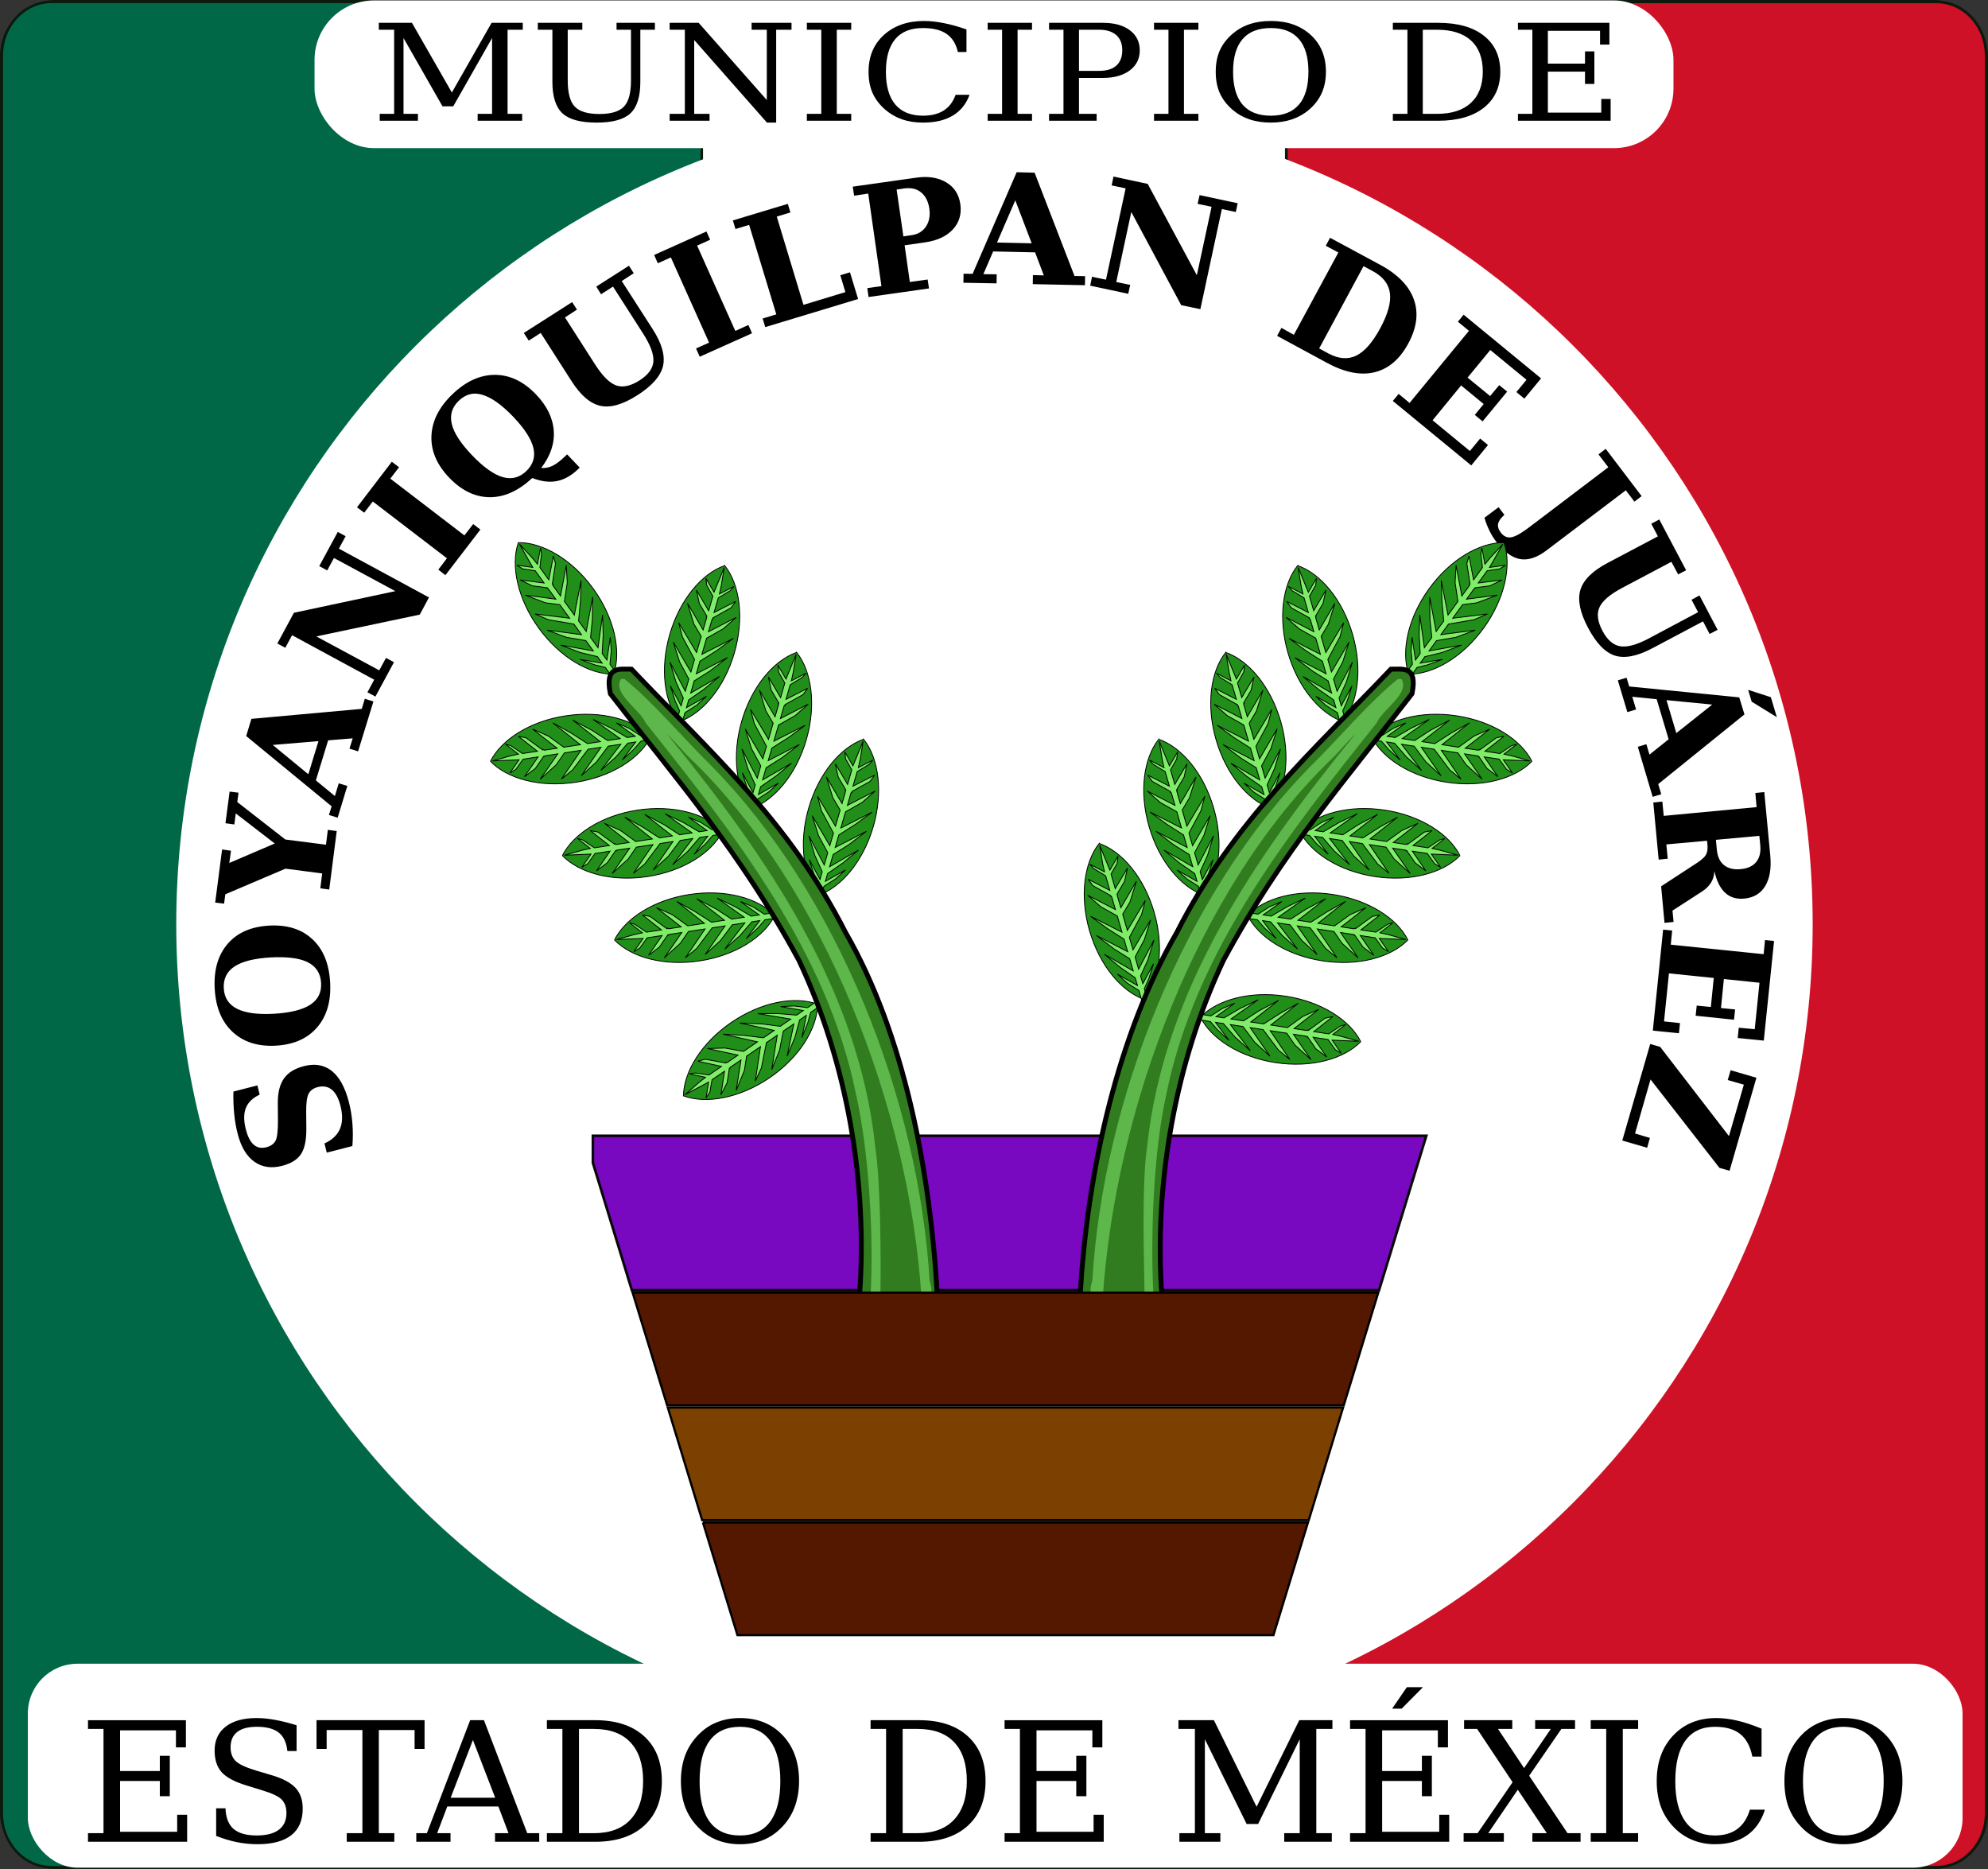 <?xml version="1.0" encoding="UTF-8" standalone="no"?>
<!-- Created with Inkscape (http://www.inkscape.org/) -->

<svg
   xmlns:dc="http://purl.org/dc/elements/1.1/"
   xmlns:cc="http://creativecommons.org/ns#"
   xmlns:rdf="http://www.w3.org/1999/02/22-rdf-syntax-ns#"
   xmlns:svg="http://www.w3.org/2000/svg"
   xmlns="http://www.w3.org/2000/svg"
   xmlns:sodipodi="http://sodipodi.sourceforge.net/DTD/sodipodi-0.dtd"
   xmlns:inkscape="http://www.inkscape.org/namespaces/inkscape"
   width="404.775"
   height="380.521"
   id="svg2"
   version="1.1"
   inkscape:version="0.47 r22583"
   sodipodi:docname="SOYANIQUILPAN DE JUAREZ.svg">
  <rect width="100%" height="100%" fill="#333333" stroke="none"/>
  <defs
     id="defs4">
    <inkscape:perspective
       sodipodi:type="inkscape:persp3d"
       inkscape:vp_x="0 : 526.18109 : 1"
       inkscape:vp_y="0 : 1000 : 0"
       inkscape:vp_z="744.09448 : 526.18109 : 1"
       inkscape:persp3d-origin="372.04724 : 350.78739 : 1"
       id="perspective10" />
    <inkscape:perspective
       id="perspective2905"
       inkscape:persp3d-origin="0.5 : 0.33333333 : 1"
       inkscape:vp_z="1 : 0.5 : 1"
       inkscape:vp_y="0 : 1000 : 0"
       inkscape:vp_x="0 : 0.5 : 1"
       sodipodi:type="inkscape:persp3d" />
    <inkscape:perspective
       id="perspective2978"
       inkscape:persp3d-origin="0.5 : 0.33333333 : 1"
       inkscape:vp_z="1 : 0.5 : 1"
       inkscape:vp_y="0 : 1000 : 0"
       inkscape:vp_x="0 : 0.5 : 1"
       sodipodi:type="inkscape:persp3d" />
    <inkscape:perspective
       id="perspective3949"
       inkscape:persp3d-origin="0.5 : 0.33333333 : 1"
       inkscape:vp_z="1 : 0.5 : 1"
       inkscape:vp_y="0 : 1000 : 0"
       inkscape:vp_x="0 : 0.5 : 1"
       sodipodi:type="inkscape:persp3d" />
    <inkscape:perspective
       id="perspective2913"
       inkscape:persp3d-origin="0.5 : 0.33333333 : 1"
       inkscape:vp_z="1 : 0.5 : 1"
       inkscape:vp_y="0 : 1000 : 0"
       inkscape:vp_x="0 : 0.5 : 1"
       sodipodi:type="inkscape:persp3d" />
    <inkscape:perspective
       id="perspective2898"
       inkscape:persp3d-origin="0.5 : 0.33333333 : 1"
       inkscape:vp_z="1 : 0.5 : 1"
       inkscape:vp_y="0 : 1000 : 0"
       inkscape:vp_x="0 : 0.5 : 1"
       sodipodi:type="inkscape:persp3d" />
  </defs>
  <sodipodi:namedview
     id="base"
     pagecolor="#ffffff"
     bordercolor="#666666"
     borderopacity="1.0"
     inkscape:pageopacity="0.0"
     inkscape:pageshadow="2"
     inkscape:zoom="0.7"
     inkscape:cx="-54.344599"
     inkscape:cy="249.81602"
     inkscape:document-units="mm"
     inkscape:current-layer="layer3"
     showgrid="false"
     inkscape:window-width="1440"
     inkscape:window-height="848"
     inkscape:window-x="0"
     inkscape:window-y="1"
     inkscape:window-maximized="1"
     showguides="true"
     inkscape:guide-bbox="true" />
  <g
     inkscape:groupmode="layer"
     id="layer2"
     inkscape:label="base gral"
     style="display:inline"
     transform="translate(0.003,27.271)"
     sodipodi:insensitive="true">
    <rect
       style="fill:#ffffff;fill-opacity:1;stroke:#0d190c;stroke-width:0.746;stroke-miterlimit:4;stroke-opacity:1;stroke-dasharray:none"
       id="rect4108"
       width="404.029"
       height="379.775"
       x="0.371"
       y="-26.898"
       ry="10.983" />
    <path
       style="fill:#ce1126;fill-opacity:1;stroke:#0d190c;stroke-width:0.562;stroke-miterlimit:4;stroke-opacity:1;stroke-dasharray:none"
       d="m 261.91,-26.903 0,379.773 132.305,0 c 5.648,0 10.187,-4.89 10.187,-10.975 l 0,-357.823 c 0,-6.085 -4.539,-10.975 -10.187,-10.975 l -132.305,0 z"
       id="rect4112" />
    <path
       style="fill:#006847;fill-opacity:1;stroke:#0d190c;stroke-width:0.511;stroke-miterlimit:4;stroke-opacity:1;stroke-dasharray:none"
       d="m 10.58,-26.903 c -5.648,0 -10.218,4.89 -10.218,10.975 l 0,357.823 c 0,6.085 4.57,10.975 10.218,10.975 l 132.305,0 0,-379.773 -132.305,0 z"
       id="rect4110" />
    <path
       transform="matrix(1.24,0,0,1.24,-223.4,-510.248)"
       d="m 477.802,541.225 c 0,74.2 -60.151,134.35 -134.35,134.35 -74.2,0 -134.35,-60.151 -134.35,-134.35 0,-74.2 60.151,-134.35 134.35,-134.35 74.2,0 134.35,60.151 134.35,134.35 z"
       sodipodi:ry="134.3503"
       sodipodi:rx="134.3503"
       sodipodi:cy="541.22498"
       sodipodi:cx="343.45187"
       id="path2830"
       style="fill:#ffffff;fill-opacity:1;stroke:none;display:inline"
       sodipodi:type="arc" />
    <rect
       style="fill:#ffffff;fill-opacity:1;stroke:none"
       id="rect4106"
       width="393.921"
       height="41.521"
       x="151.789"
       y="680.573"
       ry="10.108"
       transform="translate(-146.118,-369.145)" />
    <path
       transform="translate(-146.118,-369.145)"
       style="font-size:33.952px;font-style:normal;font-variant:normal;font-weight:normal;font-stretch:normal;text-align:start;line-height:125%;writing-mode:lr-tb;text-anchor:start;fill:#000000;fill-opacity:1;stroke:none;display:inline;font-family:DejaVu Serif;-inkscape-font-specification:DejaVu Serif"
       d="m 432.562,685.35 -3,4.375 1.938,0 4.344,-4.375 -3.281,0 z m -234.219,6.281 c -2.697,3e-5 -4.789,0.59 -6.281,1.75 -1.492,1.16 -2.25,2.775 -2.25,4.875 0,1.868 0.476,3.334 1.438,4.406 0.973,1.072 2.666,1.969 5.031,2.688 l 3.25,1 c 2.011,0.608 3.319,1.234 3.938,1.875 0.63,0.641 0.969,1.556 0.969,2.75 -2e-5,1.492 -0.524,2.622 -1.562,3.406 -1.028,0.774 -2.533,1.156 -4.5,1.156 -2.111,0 -3.68,-0.449 -4.719,-1.344 -1.028,-0.906 -1.57,-2.309 -1.625,-4.188 l -1.906,0 0,5.625 c 1.459,0.564 2.878,1.005 4.281,1.281 1.415,0.276 2.797,0.406 4.156,0.406 3.039,0 5.339,-0.628 6.875,-1.844 1.536,-1.216 2.312,-3.008 2.312,-5.406 -2e-5,-1.757 -0.476,-3.149 -1.438,-4.188 -0.951,-1.05 -2.569,-1.92 -4.812,-2.594 l -3.062,-0.906 c -2.221,-0.663 -3.659,-1.326 -4.344,-2 -0.685,-0.674 -1.031,-1.599 -1.031,-2.781 -1e-5,-1.359 0.437,-2.418 1.344,-3.125 0.917,-0.718 2.254,-1.062 4,-1.062 2,2e-5 3.496,0.403 4.469,1.188 0.984,0.774 1.562,2.004 1.75,3.75 l 1.875,0 0,-5.25 c -1.547,-0.475 -3.005,-0.851 -4.375,-1.094 -1.37,-0.254 -2.632,-0.375 -3.781,-0.375 z m 98.438,0 c -1.702,3e-5 -3.264,0.291 -4.656,0.844 -1.393,0.542 -2.604,1.354 -3.688,2.438 -1.238,1.238 -2.173,2.638 -2.781,4.219 -0.597,1.569 -0.906,3.343 -0.906,5.344 0,2 0.309,3.806 0.906,5.375 0.608,1.569 1.543,2.95 2.781,4.188 1.072,1.072 2.284,1.885 3.688,2.438 1.415,0.553 2.976,0.844 4.656,0.844 1.691,0 3.232,-0.271 4.625,-0.812 1.393,-0.553 2.636,-1.386 3.719,-2.469 1.238,-1.227 2.142,-2.607 2.75,-4.188 0.608,-1.591 0.937,-3.397 0.938,-5.375 -3e-5,-3.857 -1.102,-6.958 -3.312,-9.312 -2.21,-2.354 -5.127,-3.531 -8.719,-3.531 z m 198.781,0 c -3.636,3e-5 -6.56,1.197 -8.781,3.562 -2.221,2.354 -3.344,5.435 -3.344,9.281 0,1.989 0.309,3.795 0.906,5.375 0.608,1.569 1.512,2.95 2.75,4.188 1.072,1.072 2.306,1.885 3.688,2.438 1.381,0.553 2.886,0.844 4.5,0.844 2.63,0 4.787,-0.599 6.5,-1.781 1.724,-1.194 2.958,-2.94 3.688,-5.25 l -3.062,0 c -0.531,1.746 -1.369,3.053 -2.562,3.938 -1.194,0.873 -2.717,1.312 -4.562,1.312 -2.641,0 -4.641,-0.945 -6,-2.812 -1.359,-1.879 -2.063,-4.625 -2.062,-8.25 -10e-6,-3.636 0.703,-6.382 2.062,-8.25 1.359,-1.879 3.359,-2.812 6,-2.812 2.221,2e-5 3.929,0.485 5.156,1.469 1.238,0.984 2.06,2.516 2.469,4.594 l 1.875,0 0,-5.688 c -1.757,-0.718 -3.381,-1.271 -4.906,-1.625 -1.525,-0.354 -2.964,-0.531 -4.312,-0.531 z m 25.875,0 c -1.702,3e-5 -3.232,0.291 -4.625,0.844 -1.393,0.542 -2.636,1.354 -3.719,2.438 -1.238,1.238 -2.173,2.638 -2.781,4.219 -0.597,1.569 -0.875,3.343 -0.875,5.344 0,2 0.278,3.806 0.875,5.375 0.608,1.569 1.543,2.95 2.781,4.188 1.072,1.072 2.315,1.885 3.719,2.438 1.415,0.553 2.945,0.844 4.625,0.844 1.691,0 3.232,-0.271 4.625,-0.812 1.393,-0.553 2.636,-1.386 3.719,-2.469 1.238,-1.227 2.173,-2.607 2.781,-4.188 0.608,-1.591 0.906,-3.397 0.906,-5.375 -3e-5,-3.857 -1.102,-6.958 -3.312,-9.312 -2.21,-2.354 -5.127,-3.531 -8.719,-3.531 z m -357.406,0.438 0,1.781 3.156,0 0,21.219 -3.156,0 0,1.75 20.188,0 0,-5.5 -2.031,0 0,3.469 -11.625,0 0,-10.344 8.094,0 0,3.094 2.031,0 0,-8.219 -2.031,0 0,3.094 -8.094,0 0,-8.281 11.375,0 0,3.469 2.031,0 0,-5.531 -19.938,0 z m 46.531,0 0,5.844 2.062,0 0,-3.844 7.281,0 0,21 -3.188,0 0,1.75 9.688,0 0,-1.75 -3.156,0 0,-21 7.281,0 0,3.844 2.031,0 0,-5.844 -22,0 z m 31.281,0 -8.812,23 -2.156,0 0,1.75 6.969,0 0,-1.75 -2.719,0 2.062,-5.438 10.406,0 2.062,5.438 -2.75,0 0,1.75 9,0 0,-1.75 -2.438,0 -8.812,-23 -2.812,0 z m 15.625,0 0,1.781 3.156,0 0,21.219 -3.156,0 0,1.75 9.844,0 c 4.255,0 7.581,-1.093 9.969,-3.281 2.387,-2.188 3.594,-5.203 3.594,-9.094 -3e-5,-3.879 -1.207,-6.916 -3.594,-9.094 -2.376,-2.177 -5.703,-3.281 -9.969,-3.281 l -9.844,0 z m 65.906,0 0,1.781 3.156,0 0,21.219 -3.156,0 0,1.75 9.875,0 c 4.255,0 7.55,-1.093 9.938,-3.281 2.387,-2.188 3.594,-5.203 3.594,-9.094 -3e-5,-3.879 -1.207,-6.916 -3.594,-9.094 -2.376,-2.177 -5.671,-3.281 -9.938,-3.281 l -9.875,0 z m 27.281,0 0,1.781 3.125,0 0,21.219 -3.125,0 0,1.75 20.188,0 0,-5.5 -2.062,0 0,3.469 -11.625,0 0,-10.344 8.094,0 0,3.094 2.062,0 0,-8.219 -2.062,0 0,3.094 -8.094,0 0,-8.281 11.375,0 0,3.469 2.031,0 0,-5.531 -19.906,0 z m 35.406,0 0,1.781 3.344,0 0,21.219 -3.156,0 0,1.75 8.344,0 0,-1.75 -3.156,0 0,-19.125 8.5,17.25 2.344,0 8.469,-17.25 0,19.125 -3.156,0 0,1.75 9.688,0 0,-1.75 -3.156,0 0,-21.219 3.281,0 0,-1.781 -6.75,0 -8.688,17.625 -8.688,-17.625 -7.219,0 z m 34.938,0 0,1.781 3.156,0 0,21.219 -3.156,0 0,1.75 20.188,0 0,-5.5 -2.031,0 0,3.469 -11.625,0 0,-10.344 8.094,0 0,3.094 2.031,0 0,-8.219 -2.031,0 0,3.094 -8.094,0 0,-8.281 11.344,0 0,3.469 2.062,0 0,-5.531 -19.938,0 z m 23.219,0 0,1.781 2.656,0 7.219,10.844 -7.125,10.375 -2.844,0 0,1.75 8.188,0 0,-1.75 -3.188,0 6.031,-8.844 5.906,8.844 -2.938,0 0,1.75 9.812,0 0,-1.75 -2.656,0 -7.812,-11.688 6.562,-9.531 2.781,0 0,-1.781 -8.125,0 0,1.781 3.188,0 -5.438,7.969 -5.312,-7.969 2.906,0 0,-1.781 -9.812,0 z m 25.781,0 0,1.781 3.156,0 0,21.219 -3.156,0 0,1.75 9.656,0 0,-1.75 -3.125,0 0,-21.219 3.125,0 0,-1.781 -9.656,0 z m -173.219,1.344 c 2.708,2e-5 4.743,0.945 6.125,2.812 1.381,1.857 2.094,4.592 2.094,8.25 -2e-5,3.647 -0.712,6.413 -2.094,8.281 -1.382,1.857 -3.417,2.781 -6.125,2.781 -2.719,0 -4.775,-0.924 -6.156,-2.781 -1.382,-1.868 -2.063,-4.634 -2.062,-8.281 -10e-6,-3.658 0.681,-6.393 2.062,-8.25 1.382,-1.868 3.437,-2.812 6.156,-2.812 z m 224.656,0 c 2.708,2e-5 4.775,0.945 6.156,2.812 1.381,1.857 2.062,4.592 2.062,8.25 -2e-5,3.647 -0.681,6.413 -2.062,8.281 -1.382,1.857 -3.449,2.781 -6.156,2.781 -2.719,0 -4.743,-0.924 -6.125,-2.781 -1.382,-1.868 -2.094,-4.634 -2.094,-8.281 -10e-6,-3.658 0.712,-6.393 2.094,-8.25 1.382,-1.868 3.406,-2.812 6.125,-2.812 z M 264,693.85 l 3.062,0 c 3.227,2e-5 5.693,0.906 7.406,2.719 1.713,1.813 2.594,4.449 2.594,7.875 -2e-5,3.426 -0.87,6.04 -2.594,7.875 -1.713,1.835 -4.19,2.75 -7.406,2.75 l -3.062,0 0,-21.219 z m 65.906,0 3.094,0 c 3.227,2e-5 5.693,0.906 7.406,2.719 1.713,1.813 2.562,4.449 2.562,7.875 -2e-5,3.426 -0.87,6.04 -2.594,7.875 -1.713,1.835 -4.159,2.75 -7.375,2.75 l -3.094,0 0,-21.219 z m -87.5,2.25 4.531,11.75 -9.062,0 4.531,-11.75 z"
       id="text4089" />
    <rect
       style="fill:#ffffff;fill-opacity:1;stroke:none"
       id="rect3833"
       width="276.692"
       height="30.072"
       x="64.039"
       y="-27.184"
       ry="12.11" />
    <path
       style="font-size:29.46px;font-style:normal;font-variant:normal;font-weight:normal;font-stretch:normal;text-align:start;line-height:125%;writing-mode:lr-tb;text-anchor:start;fill:#000000;fill-opacity:1;stroke:none;display:inline;font-family:DejaVu Serif;-inkscape-font-specification:DejaVu Serif"
       d="m 188.156,-23 c -3.397,2e-5 -6.143,0.969 -8.219,2.875 -2.075,1.897 -3.094,4.369 -3.094,7.469 0,1.603 0.255,3.039 0.812,4.312 0.568,1.265 1.437,2.409 2.594,3.406 1.002,0.864 2.147,1.523 3.438,1.969 1.291,0.445 2.711,0.656 4.219,0.656 2.457,-4e-7 4.462,-0.453 6.062,-1.406 1.611,-0.962 2.756,-2.388 3.438,-4.25 l -2.844,0 c -0.496,1.407 -1.291,2.475 -2.406,3.188 -1.115,0.704 -2.526,1.063 -4.25,1.062 -2.468,1e-6 -4.355,-0.776 -5.625,-2.281 -1.27,-1.514 -1.906,-3.735 -1.906,-6.656 -1e-5,-2.93 0.636,-5.151 1.906,-6.656 1.27,-1.514 3.157,-2.25 5.625,-2.25 2.075,1.9e-5 3.666,0.395 4.812,1.188 1.156,0.793 1.93,2.013 2.312,3.688 l 1.75,0 0,-4.594 c -1.642,-0.579 -3.169,-0.996 -4.594,-1.281 -1.425,-0.285 -2.772,-0.437 -4.031,-0.438 z m 70.594,0 c -1.59,2e-5 -3.043,0.211 -4.344,0.656 -1.301,0.436 -2.457,1.096 -3.469,1.969 -1.156,0.998 -2.026,2.133 -2.594,3.406 -0.558,1.265 -0.812,2.7 -0.812,4.312 0,1.612 0.255,3.048 0.812,4.312 0.568,1.265 1.437,2.409 2.594,3.406 1.002,0.864 2.157,1.523 3.469,1.969 1.322,0.445 2.774,0.656 4.344,0.656 1.58,-4e-7 3.012,-0.22 4.312,-0.656 1.301,-0.445 2.457,-1.096 3.469,-1.969 1.156,-0.989 2.026,-2.133 2.594,-3.406 0.568,-1.283 0.844,-2.718 0.844,-4.312 -2e-5,-3.109 -1.029,-5.603 -3.094,-7.5 -2.065,-1.897 -4.769,-2.844 -8.125,-2.844 z m -181.625,0.375 0,1.406 3.125,0 0,17.125 -2.938,0 0,1.406 7.781,0 0,-1.406 -2.938,0 0,-15.438 7.938,13.906 2.188,0 7.906,-13.906 0,15.438 -2.938,0 0,1.406 9.062,0 0,-1.406 -2.969,0 0,-17.125 3.094,0 0,-1.406 -6.344,0 L 92,-8.438 83.875,-22.625 l -6.75,0 z m 32.375,0 0,1.406 2.969,0 0,10.594 c 0,3.019 0.689,5.173 2.062,6.438 1.384,1.265 3.695,1.875 6.938,1.875 3.242,-4e-7 5.522,-0.619 6.875,-1.875 1.353,-1.256 2.031,-3.4 2.031,-6.438 l 0,-10.594 2.969,0 0,-1.406 -7.812,0 0,1.406 2.938,0 0,10.312 c -2e-5,2.547 -0.467,4.337 -1.438,5.344 -0.96,1.006 -2.636,1.5 -5,1.5 -2.364,1.4e-6 -4.029,-0.494 -5,-1.5 -0.96,-1.006 -1.438,-2.796 -1.438,-5.344 l 0,-10.312 2.969,0 0,-1.406 -9.062,0 z m 26.844,0 0,1.406 3.094,0 0,17.125 -3.094,0 0,1.406 8.125,0 0,-1.406 -3.125,0 0,-15.031 14.812,16.812 1.875,0 0,-18.906 3.125,0 0,-1.406 -8.125,0 0,1.406 3.094,0 0,14.312 -13.875,-15.719 -5.906,0 z m 27.938,0 0,1.406 2.938,0 0,17.125 -2.938,0 0,1.406 9.031,0 0,-1.406 -2.938,0 0,-17.125 2.938,0 0,-1.406 -9.031,0 z m 36.812,0 0,1.406 2.938,0 0,17.125 -2.938,0 0,1.406 9.031,0 0,-1.406 -2.938,0 0,-17.125 2.938,0 0,-1.406 -9.031,0 z m 12.5,0 0,1.406 2.938,0 0,17.125 -2.938,0 0,1.406 9.688,0 0,-1.406 -3.594,0 0,-7.312 4.844,0 c 2.313,9e-6 4.147,-0.516 5.5,-1.531 1.353,-1.015 2.031,-2.384 2.031,-4.094 -2e-5,-1.719 -0.679,-3.087 -2.031,-4.094 -1.353,-1.015 -3.187,-1.5 -5.5,-1.5 l -10.938,0 z m 21.375,0 0,1.406 2.938,0 0,17.125 -2.938,0 0,1.406 9.031,0 0,-1.406 -2.938,0 0,-17.125 2.938,0 0,-1.406 -9.031,0 z m 48.625,0 0,1.406 2.969,0 0,17.125 -2.969,0 0,1.406 9.219,0 c 3.975,0 7.082,-0.893 9.312,-2.656 2.23,-1.764 3.344,-4.208 3.344,-7.344 -2e-5,-3.126 -1.114,-5.558 -3.344,-7.312 -2.22,-1.755 -5.327,-2.625 -9.312,-2.625 l -9.219,0 z m 25.469,0 0,1.406 2.938,0 0,17.125 -2.938,0 0,1.406 18.875,0 0,-4.438 -1.906,0 0,2.781 -10.875,0 0,-8.344 7.562,0 0,2.5 1.906,0 0,-6.625 -1.906,0 0,2.5 -7.562,0 0,-6.688 10.625,0 0,2.812 1.906,0 0,-4.438 -18.625,0 z m -50.312,1.062 c 2.53,1.9e-5 4.428,0.745 5.719,2.25 1.291,1.496 1.937,3.708 1.938,6.656 -2e-5,2.939 -0.647,5.182 -1.938,6.688 -1.291,1.496 -3.189,2.25 -5.719,2.25 -2.54,1e-6 -4.459,-0.754 -5.75,-2.25 -1.291,-1.505 -1.938,-3.748 -1.938,-6.688 -1e-5,-2.948 0.647,-5.16 1.938,-6.656 1.291,-1.505 3.21,-2.25 5.75,-2.25 z m -39.062,0.344 4.094,0 c 1.538,1.9e-5 2.695,0.381 3.5,1.094 0.805,0.713 1.219,1.731 1.219,3.094 -2e-5,1.354 -0.413,2.404 -1.219,3.125 -0.805,0.713 -1.962,1.063 -3.5,1.062 l -4.094,0 0,-8.375 z m 70,0 2.875,0 c 3.015,1.9e-5 5.337,0.727 6.938,2.188 1.6,1.461 2.406,3.583 2.406,6.344 -2e-5,2.761 -0.827,4.896 -2.438,6.375 -1.6,1.479 -3.902,2.219 -6.906,2.219 l -2.875,0 0,-17.125 z"
       id="text3827" />
  </g>
  <g
     inkscape:groupmode="layer"
     id="layer3"
     inkscape:label="nombre"
     style="display:inline"
     transform="translate(0.003,27.271)"
     sodipodi:insensitive="true">
    <path
       sodipodi:type="arc"
       style="fill:#ffffff;fill-opacity:1;stroke:none;display:inline"
       id="path2834"
       sodipodi:cx="343.45187"
       sodipodi:cy="541.22498"
       sodipodi:rx="134.3503"
       sodipodi:ry="134.3503"
       d="m 477.802,541.225 a 134.35,134.35 0 1 1 -268.701,0 134.35,134.35 0 1 1 268.701,0 z"
       transform="matrix(1.015,0,0,0.977,-145.93,-367.821)" />
    <path
       style="font-size:31.134px;font-style:normal;font-variant:normal;font-weight:bold;font-stretch:normal;text-align:start;line-height:125%;writing-mode:lr-tb;text-anchor:start;fill:#000000;fill-opacity:1;stroke:none;font-family:DejaVu Serif;-inkscape-font-specification:DejaVu Serif Bold"
       d="m 207,35.062 -8.969,20.688 -1.844,-0.031 -0.031,1.844 6.75,0.125 0.031,-1.844 -2.719,-0.031 2,-4.625 8.531,0.188 1.781,4.688 L 210.312,56 l -0.031,1.844 10.625,0.219 0.031,-1.844 -2.156,-0.031 -8.125,-21.031 L 207,35.062 z m 19.719,0.875 -0.375,1.812 2.844,0.594 -4,18.594 -2.844,-0.594 -0.375,1.812 7.75,1.656 L 230.125,58 l -2.844,-0.594 3.062,-14.25 L 240.5,62.125 l 3.906,0.812 4.375,-20.375 2.844,0.594 L 252,41.375 244.25,39.719 243.844,41.5 l 2.844,0.594 -3,13.938 -10,-18.594 -6.969,-1.5 z m -38.5,0.094 c -0.571,0.006 -1.157,0.067 -1.781,0.156 L 173.625,38 l 0.281,1.844 2.875,-0.438 2.688,18.844 -2.875,0.406 0.25,1.812 12.312,-1.75 -0.281,-1.812 -3.625,0.5 -1.062,-7.469 4.125,-0.594 c 2.488,-0.356 4.383,-1.22 5.688,-2.625 1.313,-1.416 1.818,-3.15 1.531,-5.156 -0.286,-1.996 -1.231,-3.465 -2.875,-4.438 -1.234,-0.737 -2.724,-1.11 -4.438,-1.094 z m -3.031,2.281 c 0.907,0.035 1.703,0.311 2.375,0.875 0.894,0.742 1.45,1.837 1.656,3.281 0.208,1.455 -0.03,2.671 -0.688,3.656 -0.649,0.973 -1.602,1.563 -2.906,1.75 l -1.688,0.25 -1.375,-9.531 1.688,-0.25 c 0.329,-0.047 0.635,-0.043 0.938,-0.031 z m 21.531,2.469 3.344,8.75 L 203,49.375 l 3.719,-8.594 z m -46.312,0.719 -11.188,3.375 0.531,1.75 2.781,-0.844 L 158.062,64 l -2.781,0.844 0.531,1.75 18.906,-5.719 -1.656,-5.438 -1.969,0.594 1.031,3.438 -8.531,2.594 -5.438,-17.969 2.781,-0.844 -0.531,-1.75 z m -16.562,5.625 -10.656,4.781 0.75,1.688 2.656,-1.188 7.781,17.344 -2.656,1.188 0.75,1.688 10.656,-4.781 -0.75,-1.688 L 149.719,67.375 141.938,50 l 2.656,-1.188 -0.75,-1.688 z m 126.969,1.281 -0.875,1.625 2.562,1.375 -9.062,16.75 -2.531,-1.406 -0.875,1.625 10.219,5.531 c 3.575,1.932 6.801,2.561 9.625,1.875 2.838,-0.69 5.126,-2.639 6.875,-5.875 1.739,-3.219 2.099,-6.199 1.125,-8.938 -0.974,-2.738 -3.228,-5.094 -6.812,-7.031 l -10.25,-5.531 z m -142.75,5.688 -6.656,4.25 0.969,1.562 2.438,-1.562 6.125,9.562 c 1.514,2.364 2.219,4.279 2.094,5.719 -0.122,1.426 -1.054,2.687 -2.812,3.812 -1.801,1.153 -3.401,1.503 -4.75,1.031 -1.355,-0.48 -2.787,-1.9 -4.312,-4.281 l -6.125,-9.562 2.438,-1.594 L 116.5,61.5 l -9.844,6.281 1,1.562 2.438,-1.562 6.281,9.812 c 1.864,2.91 3.831,4.591 5.906,5.031 2.075,0.44 4.57,-0.291 7.531,-2.188 2.978,-1.908 4.717,-3.891 5.188,-5.938 0.465,-2.055 -0.224,-4.55 -2.094,-7.469 l -6.312,-9.812 2.438,-1.594 -0.969,-1.531 z m 149.562,0.094 1.875,1 c 2.095,1.132 3.26,2.642 3.5,4.5 0.245,1.849 -0.403,4.227 -1.969,7.125 -1.576,2.916 -3.212,4.782 -4.906,5.594 -1.686,0.817 -3.601,0.659 -5.688,-0.469 l -1.844,-1 9.031,-16.75 z m 20.375,9.875 -1.156,1.438 2.25,1.844 L 287,82.031 l -2.219,-1.844 -1.188,1.438 15.969,13.125 3.406,-4.156 -1.594,-1.312 -2.094,2.531 -7.594,-6.25 5.812,-7.094 4.594,3.781 -1.812,2.219 1.594,1.312 5,-6.062 -1.625,-1.312 -1.844,2.219 -4.594,-3.75 4.625,-5.625 7.375,6.062 -2.062,2.5 1.625,1.344 3.406,-4.125 L 298,64.062 z m -197.219,12.25 c -3.01,-0.004 -5.9,1.291 -8.656,3.938 -2.749,2.639 -4.163,5.478 -4.281,8.5 -0.118,3.008 1.084,5.854 3.625,8.5 2.527,2.632 5.283,3.952 8.25,3.969 2.974,0.01 5.851,-1.297 8.656,-3.906 1.835,0.711 3.496,0.917 5,0.625 1.504,-0.292 2.955,-1.104 4.344,-2.438 l 0.312,-0.312 -2.562,-2.688 -0.562,0.531 c -0.885,0.849 -1.706,1.462 -2.438,1.812 -0.731,0.351 -1.494,0.482 -2.281,0.438 1.892,-2.477 2.753,-4.995 2.562,-7.594 -0.184,-2.606 -1.393,-5.082 -3.625,-7.406 -2.548,-2.654 -5.333,-3.965 -8.344,-3.969 z m -4.5,3.844 c 0.621,-0.066 1.259,0.022 1.938,0.219 1.81,0.524 3.888,1.979 6.219,4.406 2.323,2.42 3.706,4.545 4.156,6.375 0.45,1.83 -0.041,3.409 -1.438,4.75 -1.389,1.334 -2.988,1.743 -4.812,1.219 -1.824,-0.539 -3.885,-2.009 -6.188,-4.406 C 93.847,90.314 92.457,88.212 92,86.375 c -0.457,-1.851 0.017,-3.448 1.406,-4.781 0.873,-0.838 1.841,-1.328 2.875,-1.438 z M 326.938,91.375 l -1.469,1.125 2,2.625 -16.031,12.156 c -1.655,1.256 -2.882,1.955 -3.719,2.094 -0.838,0.152 -1.562,-0.186 -2.156,-0.969 -0.465,-0.614 -0.648,-1.197 -0.531,-1.781 0.123,-0.576 0.559,-1.188 1.281,-1.812 l -1.188,-1.562 -2.875,2.156 c 0.258,0.911 0.592,1.749 0.969,2.531 0.377,0.782 0.804,1.517 1.312,2.188 1.635,2.156 3.286,3.388 4.938,3.688 1.658,0.307 3.475,-0.293 5.438,-1.781 l 16.125,-12.219 1.75,2.312 L 334.25,101 326.938,91.375 z M 79.781,94 l -7.094,9.281 1.469,1.094 1.75,-2.281 15.094,11.562 -1.75,2.312 1.438,1.125 7.125,-9.281 -1.469,-1.125 L 94.562,109 79.469,97.438 81.25,95.125 79.781,94 z m 258.062,11.75 -1.625,0.875 1.344,2.562 -10.281,5.438 c -3.054,1.618 -4.891,3.437 -5.5,5.469 -0.609,2.032 -0.084,4.611 1.562,7.719 1.656,3.125 3.468,5.019 5.469,5.656 2.01,0.633 4.562,0.123 7.625,-1.5 L 346.75,126.5 l 1.344,2.562 1.625,-0.844 -3.688,-7 -1.625,0.875 1.344,2.531 -10.031,5.344 c -2.481,1.314 -4.419,1.837 -5.844,1.594 -1.411,-0.239 -2.616,-1.28 -3.594,-3.125 -1.001,-1.89 -1.206,-3.475 -0.625,-4.781 0.59,-1.311 2.126,-2.645 4.625,-3.969 l 10.031,-5.312 1.375,2.562 1.625,-0.844 L 337.844,105.75 z M 68.781,108.281 65,115.25 l 1.625,0.875 1.375,-2.531 12.5,6.75 -20.656,4.406 -3.375,6.25 1.625,0.875 1.375,-2.562 16.719,9.062 -1.375,2.562 1.625,0.875 3.781,-7 -1.625,-0.875 -1.375,2.531 -12.812,-6.906 21.062,-4.438 1.875,-3.5 L 69,111.688 l 1.375,-2.531 -1.594,-0.875 z m 262.406,29.688 -1.781,0.531 1.938,6.469 1.781,-0.531 -0.781,-2.594 4.969,0.5 2.438,8.156 -3.906,3.125 -0.625,-2.125 -1.75,0.531 3.031,10.188 1.75,-0.531 -0.625,-2.062 17.562,-14.188 -1.062,-3.469 -22.406,-2.219 -0.531,-1.781 z m 24.75,2.469 0.719,2.406 5.125,3.156 -1.219,-4.062 -4.625,-1.5 z m -281.656,1.812 -0.625,2.062 -22.469,2.031 -1.062,3.5 17.406,14.312 -0.562,1.75 1.781,0.562 1.969,-6.469 -1.75,-0.531 -0.781,2.594 -3.875,-3.188 2.5,-8.156 5,-0.406 -0.656,2.094 1.75,0.562 3.125,-10.156 -1.75,-0.562 z m 265.031,0.281 9.312,0.906 -7.312,5.812 -2,-6.719 z m -274.469,8.344 -2.062,6.75 -7.25,-5.969 9.312,-0.781 z M 46.75,161.156 l -0.844,6.438 1.812,0.25 0.281,-2.25 7.938,6.125 -9.25,3.969 0.344,-2.5 -1.812,-0.25 -1.406,10.812 1.812,0.219 0.25,-1.906 12.25,-5.219 7.469,0.969 -0.375,3.031 1.812,0.25 1.531,-11.906 -1.812,-0.25 -0.375,3.031 -8.281,-1.062 -9.781,-7.625 0.25,-1.906 -1.812,-0.219 z m 312.469,0.094 -1.812,0.188 0.25,2.875 -18.906,1.781 -0.281,-2.906 -1.844,0.188 1.094,11.625 1.844,-0.188 -0.281,-2.906 8.281,-0.75 0.094,0.906 c 0.081,0.868 -0.058,1.573 -0.406,2.094 -0.337,0.53 -1.183,1.203 -2.531,2.031 l -6.5,4.25 0.688,7.438 1.844,-0.188 -0.219,-2.312 6,-3.875 c 0.836,-0.536 1.437,-1.154 1.844,-1.812 0.407,-0.659 0.64,-1.433 0.688,-2.344 0.453,2.024 1.185,3.482 2.188,4.406 1.013,0.934 2.301,1.334 3.875,1.188 1.937,-0.181 3.365,-1.032 4.281,-2.562 0.927,-1.522 1.276,-3.595 1.031,-6.219 l -1.219,-12.906 z m -1,8.906 0.188,1.969 c 0.132,1.413 -0.158,2.548 -0.844,3.375 -0.685,0.837 -1.733,1.305 -3.156,1.438 -1.423,0.133 -2.568,-0.148 -3.406,-0.844 -0.837,-0.685 -1.306,-1.712 -1.438,-3.125 l -0.188,-2 8.844,-0.812 z M 56.125,188.406 c -0.435,-0.009 -0.886,0.005 -1.344,0.031 -3.673,0.209 -6.476,1.435 -8.438,3.719 -1.961,2.284 -2.842,5.342 -2.625,9.156 0.216,3.805 1.438,6.725 3.656,8.781 2.207,2.047 5.15,2.989 8.812,2.781 3.663,-0.208 6.445,-1.466 8.406,-3.75 1.961,-2.284 2.842,-5.342 2.625,-9.156 -0.216,-3.804 -1.418,-6.734 -3.625,-8.781 -1.932,-1.8 -4.423,-2.716 -7.469,-2.781 z m 282.5,0.844 -2.094,20.562 5.312,0.531 0.219,-2.062 -3.25,-0.344 1,-9.781 9.125,0.938 -0.594,5.906 -2.875,-0.281 -0.219,2.062 7.812,0.812 0.219,-2.094 -2.875,-0.281 0.594,-5.906 7.25,0.75 -0.969,9.469 -3.25,-0.312 -0.219,2.094 5.312,0.531 2.094,-20.281 -1.844,-0.188 -0.281,2.875 -18.906,-1.938 0.281,-2.875 L 338.625,189.25 z M 57.5,194.875 c 2.199,0.052 3.926,0.395 5.188,1.031 1.682,0.849 2.578,2.255 2.688,4.188 0.109,1.923 -0.602,3.393 -2.188,4.438 -1.596,1.035 -4.056,1.655 -7.375,1.844 -3.329,0.189 -5.839,-0.152 -7.531,-1 -1.703,-0.857 -2.61,-2.234 -2.719,-4.156 -0.11,-1.933 0.612,-3.435 2.188,-4.469 1.576,-1.034 4.047,-1.653 7.406,-1.844 0.837,-0.048 1.611,-0.049 2.344,-0.031 z m 278.5,17.656 -5.688,19.656 5.062,1.469 0.562,-2 -3.031,-0.906 3.156,-11 14.031,18 2.062,0.594 5.469,-18.938 -5.25,-1.531 -0.594,2 3.281,0.938 -3.031,10.469 -14,-18.156 L 336,212.531 z m -272.5,4.25 c -0.513,0.03 -1.039,0.107 -1.594,0.25 -1.894,0.489 -3.252,1.33 -4.094,2.531 -0.844,1.191 -1.266,2.89 -1.25,5.062 l 0.031,3.5 c 0.004,2.124 -0.161,3.493 -0.5,4.125 -0.349,0.634 -0.962,1.077 -1.875,1.312 -1.001,0.258 -1.872,0.076 -2.562,-0.531 -0.703,-0.614 -1.219,-1.641 -1.594,-3.094 -0.458,-1.776 -0.458,-3.231 0,-4.375 0.449,-1.141 1.375,-2.044 2.812,-2.719 l -0.469,-1.875 -4.875,1.25 c -0.047,1.603 0.013,3.113 0.156,4.562 0.141,1.439 0.387,2.808 0.719,4.094 0.674,2.61 1.783,4.487 3.375,5.625 1.579,1.131 3.478,1.406 5.656,0.844 1.806,-0.466 3.088,-1.248 3.844,-2.375 0.746,-1.124 1.099,-2.834 1.094,-5.125 l -0.031,-3.5 c -0.013,-1.797 0.149,-3.021 0.5,-3.688 0.351,-0.666 0.961,-1.116 1.844,-1.344 1.119,-0.289 2.091,-0.114 2.875,0.531 0.784,0.646 1.358,1.729 1.75,3.25 0.484,1.874 0.447,3.449 -0.094,4.719 -0.541,1.27 -1.581,2.259 -3.156,2.969 l 0.469,1.875 5.219,-1.344 c 0.123,-1.591 0.119,-3.149 0,-4.625 -0.119,-1.476 -0.349,-2.911 -0.719,-4.344 -0.767,-2.973 -1.926,-5.078 -3.469,-6.312 -1.165,-0.924 -2.524,-1.341 -4.062,-1.25 z"
       transform="translate(-0.003,-27.271)"
       id="text4181" />
  </g>
  <g
     inkscape:label="Capa 1"
     inkscape:groupmode="layer"
     id="layer1"
     transform="translate(-146.115,-341.873)"
     style="display:inline"
     sodipodi:insensitive="true">
    <g
       style="display:inline"
       id="g3833"
       transform="matrix(-0.312,0.09,0.085,0.293,261.322,515.367)">
      <path
         id="path3835"
         transform="translate(-0.003,-27.271)"
         d="m -376.781,64.5 c -12.432,9.414 -21.062,30.162 -21.062,54.25 0,24.088 8.63,44.805 21.062,54.219 12.426,-9.419 21.062,-30.139 21.062,-54.219 0,-24.08 -8.637,-44.831 -21.062,-54.25 z"
         style="fill:#208e19;fill-opacity:1;stroke:#000000;stroke-width:0.531;stroke-miterlimit:4;stroke-opacity:1;stroke-dasharray:none;stroke-dashoffset:0" />
      <path
         sodipodi:nodetypes="cccccccccccccccccccccccccccccccccccccccccccccccccccccccccccccccccc"
         id="path3837"
         transform="translate(-0.003,-27.271)"
         d="m -377.982,77.83 -0.58,5.732 -7.312,-7.406 1.692,4.321 5.621,5.835 0,10.125 -10.969,-10.969 4.045,7.951 6.799,6.83 -0.312,0.312 0.438,0.438 0,8.75 -14.062,-14.188 7.513,12.129 6.549,6.558 0,11.219 -15.969,-15.844 4.705,8.388 11.263,12.268 0,8.719 -15.812,-15.938 7.205,11.487 8.607,9.357 0,8.5 -14.312,-15.844 6.951,11.393 7.362,9.17 0,5.375 -9.906,-10.781 5.46,8.683 4.446,5.598 0,10.594 3.562,0 0,-10.469 5.643,-6.795 4.42,-7.612 -10.062,10.969 0,-5.406 7.308,-9.594 7.129,-11.125 -14.438,15.969 0,-8.469 7.661,-9.156 8.277,-11.844 -15.938,16.094 0,-8.719 8.205,-9.924 7.92,-10.888 -16.125,16 0,-11.25 8.312,-9.004 5.906,-9.808 -14.219,14.344 0,-8.75 0.594,-0.594 -0.344,-0.344 9.152,-9.835 1.692,-4.915 L -375,96.562 l 0,-10.125 5.924,-6.853 1.513,-3.429 -7.438,7.531 -0.357,-5.857 -1.384,-11.964 -1.241,11.964 z"
         style="fill:#80ed69;fill-opacity:1;stroke:#000000;stroke-width:0.531;stroke-miterlimit:4;stroke-opacity:1;stroke-dasharray:none;stroke-dashoffset:0" />
    </g>
    <g
       style="display:inline"
       transform="matrix(-0.263,-0.191,-0.179,0.247,359.924,371.171)"
       id="g3791">
      <path
         style="fill:#208e19;fill-opacity:1;stroke:#000000;stroke-width:0.531;stroke-miterlimit:4;stroke-opacity:1;stroke-dasharray:none;stroke-dashoffset:0"
         d="m -376.781,64.5 c -12.432,9.414 -21.062,30.162 -21.062,54.25 0,24.088 8.63,44.805 21.062,54.219 12.426,-9.419 21.062,-30.139 21.062,-54.219 0,-24.08 -8.637,-44.831 -21.062,-54.25 z"
         transform="translate(-0.003,-27.271)"
         id="path3793" />
      <path
         style="fill:#80ed69;fill-opacity:1;stroke:#000000;stroke-width:0.531;stroke-miterlimit:4;stroke-opacity:1;stroke-dasharray:none;stroke-dashoffset:0"
         d="m -377.982,77.83 -0.58,5.732 -7.312,-7.406 1.692,4.321 5.621,5.835 0,10.125 -10.969,-10.969 4.045,7.951 6.799,6.83 -0.312,0.312 0.438,0.438 0,8.75 -14.062,-14.188 7.513,12.129 6.549,6.558 0,11.219 -15.969,-15.844 4.705,8.388 11.263,12.268 0,8.719 -15.812,-15.938 7.205,11.487 8.607,9.357 0,8.5 -14.312,-15.844 6.951,11.393 7.362,9.17 0,5.375 -9.906,-10.781 5.46,8.683 4.446,5.598 0,10.594 3.562,0 0,-10.469 5.643,-6.795 4.42,-7.612 -10.062,10.969 0,-5.406 7.308,-9.594 7.129,-11.125 -14.438,15.969 0,-8.469 7.661,-9.156 8.277,-11.844 -15.938,16.094 0,-8.719 8.205,-9.924 7.92,-10.888 -16.125,16 0,-11.25 8.312,-9.004 5.906,-9.808 -14.219,14.344 0,-8.75 0.594,-0.594 -0.344,-0.344 9.152,-9.835 1.692,-4.915 L -375,96.562 l 0,-10.125 5.924,-6.853 1.513,-3.429 -7.438,7.531 -0.357,-5.857 -1.384,-11.964 -1.241,11.964 z"
         transform="translate(-0.003,-27.271)"
         id="path3795"
         sodipodi:nodetypes="cccccccccccccccccccccccccccccccccccccccccccccccccccccccccccccccccc" />
    </g>
    <g
       style="display:inline"
       id="g3797"
       transform="matrix(0.049,-0.321,-0.301,-0.046,487.695,377.623)">
      <path
         id="path3799"
         transform="translate(-0.003,-27.271)"
         d="m -376.781,64.5 c -12.432,9.414 -21.062,30.162 -21.062,54.25 0,24.088 8.63,44.805 21.062,54.219 12.426,-9.419 21.062,-30.139 21.062,-54.219 0,-24.08 -8.637,-44.831 -21.062,-54.25 z"
         style="fill:#208e19;fill-opacity:1;stroke:#000000;stroke-width:0.531;stroke-miterlimit:4;stroke-opacity:1;stroke-dasharray:none;stroke-dashoffset:0" />
      <path
         sodipodi:nodetypes="cccccccccccccccccccccccccccccccccccccccccccccccccccccccccccccccccc"
         id="path3801"
         transform="translate(-0.003,-27.271)"
         d="m -377.982,77.83 -0.58,5.732 -7.312,-7.406 1.692,4.321 5.621,5.835 0,10.125 -10.969,-10.969 4.045,7.951 6.799,6.83 -0.312,0.312 0.438,0.438 0,8.75 -14.062,-14.188 7.513,12.129 6.549,6.558 0,11.219 -15.969,-15.844 4.705,8.388 11.263,12.268 0,8.719 -15.812,-15.938 7.205,11.487 8.607,9.357 0,8.5 -14.312,-15.844 6.951,11.393 7.362,9.17 0,5.375 -9.906,-10.781 5.46,8.683 4.446,5.598 0,10.594 3.562,0 0,-10.469 5.643,-6.795 4.42,-7.612 -10.062,10.969 0,-5.406 7.308,-9.594 7.129,-11.125 -14.438,15.969 0,-8.469 7.661,-9.156 8.277,-11.844 -15.938,16.094 0,-8.719 8.205,-9.924 7.92,-10.888 -16.125,16 0,-11.25 8.312,-9.004 5.906,-9.808 -14.219,14.344 0,-8.75 0.594,-0.594 -0.344,-0.344 9.152,-9.835 1.692,-4.915 L -375,96.562 l 0,-10.125 5.924,-6.853 1.513,-3.429 -7.438,7.531 -0.357,-5.857 -1.384,-11.964 -1.241,11.964 z"
         style="fill:#80ed69;fill-opacity:1;stroke:#000000;stroke-width:0.531;stroke-miterlimit:4;stroke-opacity:1;stroke-dasharray:none;stroke-dashoffset:0" />
    </g>
    <g
       style="display:inline"
       transform="matrix(0.049,-0.321,-0.301,-0.046,473.048,396.816)"
       id="g3803">
      <path
         style="fill:#208e19;fill-opacity:1;stroke:#000000;stroke-width:0.531;stroke-miterlimit:4;stroke-opacity:1;stroke-dasharray:none;stroke-dashoffset:0"
         d="m -376.781,64.5 c -12.432,9.414 -21.062,30.162 -21.062,54.25 0,24.088 8.63,44.805 21.062,54.219 12.426,-9.419 21.062,-30.139 21.062,-54.219 0,-24.08 -8.637,-44.831 -21.062,-54.25 z"
         transform="translate(-0.003,-27.271)"
         id="path3805" />
      <path
         style="fill:#80ed69;fill-opacity:1;stroke:#000000;stroke-width:0.531;stroke-miterlimit:4;stroke-opacity:1;stroke-dasharray:none;stroke-dashoffset:0"
         d="m -377.982,77.83 -0.58,5.732 -7.312,-7.406 1.692,4.321 5.621,5.835 0,10.125 -10.969,-10.969 4.045,7.951 6.799,6.83 -0.312,0.312 0.438,0.438 0,8.75 -14.062,-14.188 7.513,12.129 6.549,6.558 0,11.219 -15.969,-15.844 4.705,8.388 11.263,12.268 0,8.719 -15.812,-15.938 7.205,11.487 8.607,9.357 0,8.5 -14.312,-15.844 6.951,11.393 7.362,9.17 0,5.375 -9.906,-10.781 5.46,8.683 4.446,5.598 0,10.594 3.562,0 0,-10.469 5.643,-6.795 4.42,-7.612 -10.062,10.969 0,-5.406 7.308,-9.594 7.129,-11.125 -14.438,15.969 0,-8.469 7.661,-9.156 8.277,-11.844 -15.938,16.094 0,-8.719 8.205,-9.924 7.92,-10.888 -16.125,16 0,-11.25 8.312,-9.004 5.906,-9.808 -14.219,14.344 0,-8.75 0.594,-0.594 -0.344,-0.344 9.152,-9.835 1.692,-4.915 L -375,96.562 l 0,-10.125 5.924,-6.853 1.513,-3.429 -7.438,7.531 -0.357,-5.857 -1.384,-11.964 -1.241,11.964 z"
         transform="translate(-0.003,-27.271)"
         id="path3807"
         sodipodi:nodetypes="cccccccccccccccccccccccccccccccccccccccccccccccccccccccccccccccccc" />
    </g>
    <g
       style="display:inline"
       id="g3809"
       transform="matrix(0.049,-0.321,-0.301,-0.046,462.442,413.989)">
      <path
         id="path3811"
         transform="translate(-0.003,-27.271)"
         d="m -376.781,64.5 c -12.432,9.414 -21.062,30.162 -21.062,54.25 0,24.088 8.63,44.805 21.062,54.219 12.426,-9.419 21.062,-30.139 21.062,-54.219 0,-24.08 -8.637,-44.831 -21.062,-54.25 z"
         style="fill:#208e19;fill-opacity:1;stroke:#000000;stroke-width:0.531;stroke-miterlimit:4;stroke-opacity:1;stroke-dasharray:none;stroke-dashoffset:0" />
      <path
         sodipodi:nodetypes="cccccccccccccccccccccccccccccccccccccccccccccccccccccccccccccccccc"
         id="path3813"
         transform="translate(-0.003,-27.271)"
         d="m -377.982,77.83 -0.58,5.732 -7.312,-7.406 1.692,4.321 5.621,5.835 0,10.125 -10.969,-10.969 4.045,7.951 6.799,6.83 -0.312,0.312 0.438,0.438 0,8.75 -14.062,-14.188 7.513,12.129 6.549,6.558 0,11.219 -15.969,-15.844 4.705,8.388 11.263,12.268 0,8.719 -15.812,-15.938 7.205,11.487 8.607,9.357 0,8.5 -14.312,-15.844 6.951,11.393 7.362,9.17 0,5.375 -9.906,-10.781 5.46,8.683 4.446,5.598 0,10.594 3.562,0 0,-10.469 5.643,-6.795 4.42,-7.612 -10.062,10.969 0,-5.406 7.308,-9.594 7.129,-11.125 -14.438,15.969 0,-8.469 7.661,-9.156 8.277,-11.844 -15.938,16.094 0,-8.719 8.205,-9.924 7.92,-10.888 -16.125,16 0,-11.25 8.312,-9.004 5.906,-9.808 -14.219,14.344 0,-8.75 0.594,-0.594 -0.344,-0.344 9.152,-9.835 1.692,-4.915 L -375,96.562 l 0,-10.125 5.924,-6.853 1.513,-3.429 -7.438,7.531 -0.357,-5.857 -1.384,-11.964 -1.241,11.964 z"
         style="fill:#80ed69;fill-opacity:1;stroke:#000000;stroke-width:0.531;stroke-miterlimit:4;stroke-opacity:1;stroke-dasharray:none;stroke-dashoffset:0" />
    </g>
    <g
       style="display:inline"
       transform="matrix(0.049,-0.321,-0.301,-0.046,452.845,434.697)"
       id="g3815">
      <path
         style="fill:#208e19;fill-opacity:1;stroke:#000000;stroke-width:0.531;stroke-miterlimit:4;stroke-opacity:1;stroke-dasharray:none;stroke-dashoffset:0"
         d="m -376.781,64.5 c -12.432,9.414 -21.062,30.162 -21.062,54.25 0,24.088 8.63,44.805 21.062,54.219 12.426,-9.419 21.062,-30.139 21.062,-54.219 0,-24.08 -8.637,-44.831 -21.062,-54.25 z"
         transform="translate(-0.003,-27.271)"
         id="path3817" />
      <path
         style="fill:#80ed69;fill-opacity:1;stroke:#000000;stroke-width:0.531;stroke-miterlimit:4;stroke-opacity:1;stroke-dasharray:none;stroke-dashoffset:0"
         d="m -377.982,77.83 -0.58,5.732 -7.312,-7.406 1.692,4.321 5.621,5.835 0,10.125 -10.969,-10.969 4.045,7.951 6.799,6.83 -0.312,0.312 0.438,0.438 0,8.75 -14.062,-14.188 7.513,12.129 6.549,6.558 0,11.219 -15.969,-15.844 4.705,8.388 11.263,12.268 0,8.719 -15.812,-15.938 7.205,11.487 8.607,9.357 0,8.5 -14.312,-15.844 6.951,11.393 7.362,9.17 0,5.375 -9.906,-10.781 5.46,8.683 4.446,5.598 0,10.594 3.562,0 0,-10.469 5.643,-6.795 4.42,-7.612 -10.062,10.969 0,-5.406 7.308,-9.594 7.129,-11.125 -14.438,15.969 0,-8.469 7.661,-9.156 8.277,-11.844 -15.938,16.094 0,-8.719 8.205,-9.924 7.92,-10.888 -16.125,16 0,-11.25 8.312,-9.004 5.906,-9.808 -14.219,14.344 0,-8.75 0.594,-0.594 -0.344,-0.344 9.152,-9.835 1.692,-4.915 L -375,96.562 l 0,-10.125 5.924,-6.853 1.513,-3.429 -7.438,7.531 -0.357,-5.857 -1.384,-11.964 -1.241,11.964 z"
         transform="translate(-0.003,-27.271)"
         id="path3819"
         sodipodi:nodetypes="cccccccccccccccccccccccccccccccccccccccccccccccccccccccccccccccccc" />
    </g>
    <g
       style="display:inline"
       id="g3821"
       transform="matrix(-0.312,0.09,0.085,0.293,289.606,480.012)">
      <path
         id="path3823"
         transform="translate(-0.003,-27.271)"
         d="m -376.781,64.5 c -12.432,9.414 -21.062,30.162 -21.062,54.25 0,24.088 8.63,44.805 21.062,54.219 12.426,-9.419 21.062,-30.139 21.062,-54.219 0,-24.08 -8.637,-44.831 -21.062,-54.25 z"
         style="fill:#208e19;fill-opacity:1;stroke:#000000;stroke-width:0.531;stroke-miterlimit:4;stroke-opacity:1;stroke-dasharray:none;stroke-dashoffset:0" />
      <path
         sodipodi:nodetypes="cccccccccccccccccccccccccccccccccccccccccccccccccccccccccccccccccc"
         id="path3825"
         transform="translate(-0.003,-27.271)"
         d="m -377.982,77.83 -0.58,5.732 -7.312,-7.406 1.692,4.321 5.621,5.835 0,10.125 -10.969,-10.969 4.045,7.951 6.799,6.83 -0.312,0.312 0.438,0.438 0,8.75 -14.062,-14.188 7.513,12.129 6.549,6.558 0,11.219 -15.969,-15.844 4.705,8.388 11.263,12.268 0,8.719 -15.812,-15.938 7.205,11.487 8.607,9.357 0,8.5 -14.312,-15.844 6.951,11.393 7.362,9.17 0,5.375 -9.906,-10.781 5.46,8.683 4.446,5.598 0,10.594 3.562,0 0,-10.469 5.643,-6.795 4.42,-7.612 -10.062,10.969 0,-5.406 7.308,-9.594 7.129,-11.125 -14.438,15.969 0,-8.469 7.661,-9.156 8.277,-11.844 -15.938,16.094 0,-8.719 8.205,-9.924 7.92,-10.888 -16.125,16 0,-11.25 8.312,-9.004 5.906,-9.808 -14.219,14.344 0,-8.75 0.594,-0.594 -0.344,-0.344 9.152,-9.835 1.692,-4.915 L -375,96.562 l 0,-10.125 5.924,-6.853 1.513,-3.429 -7.438,7.531 -0.357,-5.857 -1.384,-11.964 -1.241,11.964 z"
         style="fill:#80ed69;fill-opacity:1;stroke:#000000;stroke-width:0.531;stroke-miterlimit:4;stroke-opacity:1;stroke-dasharray:none;stroke-dashoffset:0" />
    </g>
    <g
       style="display:inline"
       transform="matrix(-0.312,0.09,0.085,0.293,274.959,497.69)"
       id="g3827">
      <path
         style="fill:#208e19;fill-opacity:1;stroke:#000000;stroke-width:0.531;stroke-miterlimit:4;stroke-opacity:1;stroke-dasharray:none;stroke-dashoffset:0"
         d="m -376.781,64.5 c -12.432,9.414 -21.062,30.162 -21.062,54.25 0,24.088 8.63,44.805 21.062,54.219 12.426,-9.419 21.062,-30.139 21.062,-54.219 0,-24.08 -8.637,-44.831 -21.062,-54.25 z"
         transform="translate(-0.003,-27.271)"
         id="path3829" />
      <path
         style="fill:#80ed69;fill-opacity:1;stroke:#000000;stroke-width:0.531;stroke-miterlimit:4;stroke-opacity:1;stroke-dasharray:none;stroke-dashoffset:0"
         d="m -377.982,77.83 -0.58,5.732 -7.312,-7.406 1.692,4.321 5.621,5.835 0,10.125 -10.969,-10.969 4.045,7.951 6.799,6.83 -0.312,0.312 0.438,0.438 0,8.75 -14.062,-14.188 7.513,12.129 6.549,6.558 0,11.219 -15.969,-15.844 4.705,8.388 11.263,12.268 0,8.719 -15.812,-15.938 7.205,11.487 8.607,9.357 0,8.5 -14.312,-15.844 6.951,11.393 7.362,9.17 0,5.375 -9.906,-10.781 5.46,8.683 4.446,5.598 0,10.594 3.562,0 0,-10.469 5.643,-6.795 4.42,-7.612 -10.062,10.969 0,-5.406 7.308,-9.594 7.129,-11.125 -14.438,15.969 0,-8.469 7.661,-9.156 8.277,-11.844 -15.938,16.094 0,-8.719 8.205,-9.924 7.92,-10.888 -16.125,16 0,-11.25 8.312,-9.004 5.906,-9.808 -14.219,14.344 0,-8.75 0.594,-0.594 -0.344,-0.344 9.152,-9.835 1.692,-4.915 L -375,96.562 l 0,-10.125 5.924,-6.853 1.513,-3.429 -7.438,7.531 -0.357,-5.857 -1.384,-11.964 -1.241,11.964 z"
         transform="translate(-0.003,-27.271)"
         id="path3831"
         sodipodi:nodetypes="cccccccccccccccccccccccccccccccccccccccccccccccccccccccccccccccccc" />
    </g>
    <g
       style="display:inline"
       transform="matrix(-0.312,0.09,0.085,0.293,249.2,536.581)"
       id="g3839">
      <path
         style="fill:#208e19;fill-opacity:1;stroke:#000000;stroke-width:0.531;stroke-miterlimit:4;stroke-opacity:1;stroke-dasharray:none;stroke-dashoffset:0"
         d="m -376.781,64.5 c -12.432,9.414 -21.062,30.162 -21.062,54.25 0,24.088 8.63,44.805 21.062,54.219 12.426,-9.419 21.062,-30.139 21.062,-54.219 0,-24.08 -8.637,-44.831 -21.062,-54.25 z"
         transform="translate(-0.003,-27.271)"
         id="path3841" />
      <path
         style="fill:#80ed69;fill-opacity:1;stroke:#000000;stroke-width:0.531;stroke-miterlimit:4;stroke-opacity:1;stroke-dasharray:none;stroke-dashoffset:0"
         d="m -377.982,77.83 -0.58,5.732 -7.312,-7.406 1.692,4.321 5.621,5.835 0,10.125 -10.969,-10.969 4.045,7.951 6.799,6.83 -0.312,0.312 0.438,0.438 0,8.75 -14.062,-14.188 7.513,12.129 6.549,6.558 0,11.219 -15.969,-15.844 4.705,8.388 11.263,12.268 0,8.719 -15.812,-15.938 7.205,11.487 8.607,9.357 0,8.5 -14.312,-15.844 6.951,11.393 7.362,9.17 0,5.375 -9.906,-10.781 5.46,8.683 4.446,5.598 0,10.594 3.562,0 0,-10.469 5.643,-6.795 4.42,-7.612 -10.062,10.969 0,-5.406 7.308,-9.594 7.129,-11.125 -14.438,15.969 0,-8.469 7.661,-9.156 8.277,-11.844 -15.938,16.094 0,-8.719 8.205,-9.924 7.92,-10.888 -16.125,16 0,-11.25 8.312,-9.004 5.906,-9.808 -14.219,14.344 0,-8.75 0.594,-0.594 -0.344,-0.344 9.152,-9.835 1.692,-4.915 L -375,96.562 l 0,-10.125 5.924,-6.853 1.513,-3.429 -7.438,7.531 -0.357,-5.857 -1.384,-11.964 -1.241,11.964 z"
         transform="translate(-0.003,-27.271)"
         id="path3843"
         sodipodi:nodetypes="cccccccccccccccccccccccccccccccccccccccccccccccccccccccccccccccccc" />
    </g>
    <g
       style="display:inline"
       id="g3729"
       transform="matrix(0.263,-0.191,0.179,0.247,344.078,371.171)">
      <path
         id="path2920"
         transform="translate(-0.003,-27.271)"
         d="m -376.781,64.5 c -12.432,9.414 -21.062,30.162 -21.062,54.25 0,24.088 8.63,44.805 21.062,54.219 12.426,-9.419 21.062,-30.139 21.062,-54.219 0,-24.08 -8.637,-44.831 -21.062,-54.25 z"
         style="fill:#208e19;fill-opacity:1;stroke:#000000;stroke-width:0.531;stroke-miterlimit:4;stroke-opacity:1;stroke-dasharray:none;stroke-dashoffset:0" />
      <path
         sodipodi:nodetypes="cccccccccccccccccccccccccccccccccccccccccccccccccccccccccccccccccc"
         id="rect2925"
         transform="translate(-0.003,-27.271)"
         d="m -377.982,77.83 -0.58,5.732 -7.312,-7.406 1.692,4.321 5.621,5.835 0,10.125 -10.969,-10.969 4.045,7.951 6.799,6.83 -0.312,0.312 0.438,0.438 0,8.75 -14.062,-14.188 7.513,12.129 6.549,6.558 0,11.219 -15.969,-15.844 4.705,8.388 11.263,12.268 0,8.719 -15.812,-15.938 7.205,11.487 8.607,9.357 0,8.5 -14.312,-15.844 6.951,11.393 7.362,9.17 0,5.375 -9.906,-10.781 5.46,8.683 4.446,5.598 0,10.594 3.562,0 0,-10.469 5.643,-6.795 4.42,-7.612 -10.062,10.969 0,-5.406 7.308,-9.594 7.129,-11.125 -14.438,15.969 0,-8.469 7.661,-9.156 8.277,-11.844 -15.938,16.094 0,-8.719 8.205,-9.924 7.92,-10.888 -16.125,16 0,-11.25 8.312,-9.004 5.906,-9.808 -14.219,14.344 0,-8.75 0.594,-0.594 -0.344,-0.344 9.152,-9.835 1.692,-4.915 L -375,96.562 l 0,-10.125 5.924,-6.853 1.513,-3.429 -7.438,7.531 -0.357,-5.857 -1.384,-11.964 -1.241,11.964 z"
         style="fill:#80ed69;fill-opacity:1;stroke:#000000;stroke-width:0.531;stroke-miterlimit:4;stroke-opacity:1;stroke-dasharray:none;stroke-dashoffset:0" />
    </g>
    <g
       style="display:inline"
       transform="matrix(-0.049,-0.321,0.301,-0.046,216.306,377.623)"
       id="g3733">
      <path
         style="fill:#208e19;fill-opacity:1;stroke:#000000;stroke-width:0.531;stroke-miterlimit:4;stroke-opacity:1;stroke-dasharray:none;stroke-dashoffset:0"
         d="m -376.781,64.5 c -12.432,9.414 -21.062,30.162 -21.062,54.25 0,24.088 8.63,44.805 21.062,54.219 12.426,-9.419 21.062,-30.139 21.062,-54.219 0,-24.08 -8.637,-44.831 -21.062,-54.25 z"
         transform="translate(-0.003,-27.271)"
         id="path3735" />
      <path
         style="fill:#80ed69;fill-opacity:1;stroke:#000000;stroke-width:0.531;stroke-miterlimit:4;stroke-opacity:1;stroke-dasharray:none;stroke-dashoffset:0"
         d="m -377.982,77.83 -0.58,5.732 -7.312,-7.406 1.692,4.321 5.621,5.835 0,10.125 -10.969,-10.969 4.045,7.951 6.799,6.83 -0.312,0.312 0.438,0.438 0,8.75 -14.062,-14.188 7.513,12.129 6.549,6.558 0,11.219 -15.969,-15.844 4.705,8.388 11.263,12.268 0,8.719 -15.812,-15.938 7.205,11.487 8.607,9.357 0,8.5 -14.312,-15.844 6.951,11.393 7.362,9.17 0,5.375 -9.906,-10.781 5.46,8.683 4.446,5.598 0,10.594 3.562,0 0,-10.469 5.643,-6.795 4.42,-7.612 -10.062,10.969 0,-5.406 7.308,-9.594 7.129,-11.125 -14.438,15.969 0,-8.469 7.661,-9.156 8.277,-11.844 -15.938,16.094 0,-8.719 8.205,-9.924 7.92,-10.888 -16.125,16 0,-11.25 8.312,-9.004 5.906,-9.808 -14.219,14.344 0,-8.75 0.594,-0.594 -0.344,-0.344 9.152,-9.835 1.692,-4.915 L -375,96.562 l 0,-10.125 5.924,-6.853 1.513,-3.429 -7.438,7.531 -0.357,-5.857 -1.384,-11.964 -1.241,11.964 z"
         transform="translate(-0.003,-27.271)"
         id="path3737"
         sodipodi:nodetypes="cccccccccccccccccccccccccccccccccccccccccccccccccccccccccccccccccc" />
    </g>
    <g
       style="display:inline"
       id="g3739"
       transform="matrix(-0.049,-0.321,0.301,-0.046,230.954,396.816)">
      <path
         id="path3741"
         transform="translate(-0.003,-27.271)"
         d="m -376.781,64.5 c -12.432,9.414 -21.062,30.162 -21.062,54.25 0,24.088 8.63,44.805 21.062,54.219 12.426,-9.419 21.062,-30.139 21.062,-54.219 0,-24.08 -8.637,-44.831 -21.062,-54.25 z"
         style="fill:#208e19;fill-opacity:1;stroke:#000000;stroke-width:0.531;stroke-miterlimit:4;stroke-opacity:1;stroke-dasharray:none;stroke-dashoffset:0" />
      <path
         sodipodi:nodetypes="cccccccccccccccccccccccccccccccccccccccccccccccccccccccccccccccccc"
         id="path3743"
         transform="translate(-0.003,-27.271)"
         d="m -377.982,77.83 -0.58,5.732 -7.312,-7.406 1.692,4.321 5.621,5.835 0,10.125 -10.969,-10.969 4.045,7.951 6.799,6.83 -0.312,0.312 0.438,0.438 0,8.75 -14.062,-14.188 7.513,12.129 6.549,6.558 0,11.219 -15.969,-15.844 4.705,8.388 11.263,12.268 0,8.719 -15.812,-15.938 7.205,11.487 8.607,9.357 0,8.5 -14.312,-15.844 6.951,11.393 7.362,9.17 0,5.375 -9.906,-10.781 5.46,8.683 4.446,5.598 0,10.594 3.562,0 0,-10.469 5.643,-6.795 4.42,-7.612 -10.062,10.969 0,-5.406 7.308,-9.594 7.129,-11.125 -14.438,15.969 0,-8.469 7.661,-9.156 8.277,-11.844 -15.938,16.094 0,-8.719 8.205,-9.924 7.92,-10.888 -16.125,16 0,-11.25 8.312,-9.004 5.906,-9.808 -14.219,14.344 0,-8.75 0.594,-0.594 -0.344,-0.344 9.152,-9.835 1.692,-4.915 L -375,96.562 l 0,-10.125 5.924,-6.853 1.513,-3.429 -7.438,7.531 -0.357,-5.857 -1.384,-11.964 -1.241,11.964 z"
         style="fill:#80ed69;fill-opacity:1;stroke:#000000;stroke-width:0.531;stroke-miterlimit:4;stroke-opacity:1;stroke-dasharray:none;stroke-dashoffset:0" />
    </g>
    <g
       style="display:inline"
       transform="matrix(-0.049,-0.321,0.301,-0.046,241.56,413.989)"
       id="g3745">
      <path
         style="fill:#208e19;fill-opacity:1;stroke:#000000;stroke-width:0.531;stroke-miterlimit:4;stroke-opacity:1;stroke-dasharray:none;stroke-dashoffset:0"
         d="m -376.781,64.5 c -12.432,9.414 -21.062,30.162 -21.062,54.25 0,24.088 8.63,44.805 21.062,54.219 12.426,-9.419 21.062,-30.139 21.062,-54.219 0,-24.08 -8.637,-44.831 -21.062,-54.25 z"
         transform="translate(-0.003,-27.271)"
         id="path3747" />
      <path
         style="fill:#80ed69;fill-opacity:1;stroke:#000000;stroke-width:0.531;stroke-miterlimit:4;stroke-opacity:1;stroke-dasharray:none;stroke-dashoffset:0"
         d="m -377.982,77.83 -0.58,5.732 -7.312,-7.406 1.692,4.321 5.621,5.835 0,10.125 -10.969,-10.969 4.045,7.951 6.799,6.83 -0.312,0.312 0.438,0.438 0,8.75 -14.062,-14.188 7.513,12.129 6.549,6.558 0,11.219 -15.969,-15.844 4.705,8.388 11.263,12.268 0,8.719 -15.812,-15.938 7.205,11.487 8.607,9.357 0,8.5 -14.312,-15.844 6.951,11.393 7.362,9.17 0,5.375 -9.906,-10.781 5.46,8.683 4.446,5.598 0,10.594 3.562,0 0,-10.469 5.643,-6.795 4.42,-7.612 -10.062,10.969 0,-5.406 7.308,-9.594 7.129,-11.125 -14.438,15.969 0,-8.469 7.661,-9.156 8.277,-11.844 -15.938,16.094 0,-8.719 8.205,-9.924 7.92,-10.888 -16.125,16 0,-11.25 8.312,-9.004 5.906,-9.808 -14.219,14.344 0,-8.75 0.594,-0.594 -0.344,-0.344 9.152,-9.835 1.692,-4.915 L -375,96.562 l 0,-10.125 5.924,-6.853 1.513,-3.429 -7.438,7.531 -0.357,-5.857 -1.384,-11.964 -1.241,11.964 z"
         transform="translate(-0.003,-27.271)"
         id="path3749"
         sodipodi:nodetypes="cccccccccccccccccccccccccccccccccccccccccccccccccccccccccccccccccc" />
    </g>
    <g
       style="display:inline"
       id="g3751"
       transform="matrix(-0.184,-0.268,0.252,-0.172,206.555,470.39)">
      <path
         id="path3753"
         transform="translate(-0.003,-27.271)"
         d="m -376.781,64.5 c -12.432,9.414 -21.062,30.162 -21.062,54.25 0,24.088 8.63,44.805 21.062,54.219 12.426,-9.419 21.062,-30.139 21.062,-54.219 0,-24.08 -8.637,-44.831 -21.062,-54.25 z"
         style="fill:#208e19;fill-opacity:1;stroke:#000000;stroke-width:0.531;stroke-miterlimit:4;stroke-opacity:1;stroke-dasharray:none;stroke-dashoffset:0" />
      <path
         sodipodi:nodetypes="cccccccccccccccccccccccccccccccccccccccccccccccccccccccccccccccccc"
         id="path3755"
         transform="translate(-0.003,-27.271)"
         d="m -377.982,77.83 -0.58,5.732 -7.312,-7.406 1.692,4.321 5.621,5.835 0,10.125 -10.969,-10.969 4.045,7.951 6.799,6.83 -0.312,0.312 0.438,0.438 0,8.75 -14.062,-14.188 7.513,12.129 6.549,6.558 0,11.219 -15.969,-15.844 4.705,8.388 11.263,12.268 0,8.719 -15.812,-15.938 7.205,11.487 8.607,9.357 0,8.5 -14.312,-15.844 6.951,11.393 7.362,9.17 0,5.375 -9.906,-10.781 5.46,8.683 4.446,5.598 0,10.594 3.562,0 0,-10.469 5.643,-6.795 4.42,-7.612 -10.062,10.969 0,-5.406 7.308,-9.594 7.129,-11.125 -14.438,15.969 0,-8.469 7.661,-9.156 8.277,-11.844 -15.938,16.094 0,-8.719 8.205,-9.924 7.92,-10.888 -16.125,16 0,-11.25 8.312,-9.004 5.906,-9.808 -14.219,14.344 0,-8.75 0.594,-0.594 -0.344,-0.344 9.152,-9.835 1.692,-4.915 L -375,96.562 l 0,-10.125 5.924,-6.853 1.513,-3.429 -7.438,7.531 -0.357,-5.857 -1.384,-11.964 -1.241,11.964 z"
         style="fill:#80ed69;fill-opacity:1;stroke:#000000;stroke-width:0.531;stroke-miterlimit:4;stroke-opacity:1;stroke-dasharray:none;stroke-dashoffset:0" />
    </g>
    <g
       style="display:inline"
       transform="matrix(0.312,0.09,-0.085,0.293,414.395,480.012)"
       id="g3757">
      <path
         style="fill:#208e19;fill-opacity:1;stroke:#000000;stroke-width:0.531;stroke-miterlimit:4;stroke-opacity:1;stroke-dasharray:none;stroke-dashoffset:0"
         d="m -376.781,64.5 c -12.432,9.414 -21.062,30.162 -21.062,54.25 0,24.088 8.63,44.805 21.062,54.219 12.426,-9.419 21.062,-30.139 21.062,-54.219 0,-24.08 -8.637,-44.831 -21.062,-54.25 z"
         transform="translate(-0.003,-27.271)"
         id="path3759" />
      <path
         style="fill:#80ed69;fill-opacity:1;stroke:#000000;stroke-width:0.531;stroke-miterlimit:4;stroke-opacity:1;stroke-dasharray:none;stroke-dashoffset:0"
         d="m -377.982,77.83 -0.58,5.732 -7.312,-7.406 1.692,4.321 5.621,5.835 0,10.125 -10.969,-10.969 4.045,7.951 6.799,6.83 -0.312,0.312 0.438,0.438 0,8.75 -14.062,-14.188 7.513,12.129 6.549,6.558 0,11.219 -15.969,-15.844 4.705,8.388 11.263,12.268 0,8.719 -15.812,-15.938 7.205,11.487 8.607,9.357 0,8.5 -14.312,-15.844 6.951,11.393 7.362,9.17 0,5.375 -9.906,-10.781 5.46,8.683 4.446,5.598 0,10.594 3.562,0 0,-10.469 5.643,-6.795 4.42,-7.612 -10.062,10.969 0,-5.406 7.308,-9.594 7.129,-11.125 -14.438,15.969 0,-8.469 7.661,-9.156 8.277,-11.844 -15.938,16.094 0,-8.719 8.205,-9.924 7.92,-10.888 -16.125,16 0,-11.25 8.312,-9.004 5.906,-9.808 -14.219,14.344 0,-8.75 0.594,-0.594 -0.344,-0.344 9.152,-9.835 1.692,-4.915 L -375,96.562 l 0,-10.125 5.924,-6.853 1.513,-3.429 -7.438,7.531 -0.357,-5.857 -1.384,-11.964 -1.241,11.964 z"
         transform="translate(-0.003,-27.271)"
         id="path3761"
         sodipodi:nodetypes="cccccccccccccccccccccccccccccccccccccccccccccccccccccccccccccccccc" />
    </g>
    <g
       style="display:inline"
       id="g3763"
       transform="matrix(0.312,0.09,-0.085,0.293,429.043,497.69)">
      <path
         id="path3765"
         transform="translate(-0.003,-27.271)"
         d="m -376.781,64.5 c -12.432,9.414 -21.062,30.162 -21.062,54.25 0,24.088 8.63,44.805 21.062,54.219 12.426,-9.419 21.062,-30.139 21.062,-54.219 0,-24.08 -8.637,-44.831 -21.062,-54.25 z"
         style="fill:#208e19;fill-opacity:1;stroke:#000000;stroke-width:0.531;stroke-miterlimit:4;stroke-opacity:1;stroke-dasharray:none;stroke-dashoffset:0" />
      <path
         sodipodi:nodetypes="cccccccccccccccccccccccccccccccccccccccccccccccccccccccccccccccccc"
         id="path3767"
         transform="translate(-0.003,-27.271)"
         d="m -377.982,77.83 -0.58,5.732 -7.312,-7.406 1.692,4.321 5.621,5.835 0,10.125 -10.969,-10.969 4.045,7.951 6.799,6.83 -0.312,0.312 0.438,0.438 0,8.75 -14.062,-14.188 7.513,12.129 6.549,6.558 0,11.219 -15.969,-15.844 4.705,8.388 11.263,12.268 0,8.719 -15.812,-15.938 7.205,11.487 8.607,9.357 0,8.5 -14.312,-15.844 6.951,11.393 7.362,9.17 0,5.375 -9.906,-10.781 5.46,8.683 4.446,5.598 0,10.594 3.562,0 0,-10.469 5.643,-6.795 4.42,-7.612 -10.062,10.969 0,-5.406 7.308,-9.594 7.129,-11.125 -14.438,15.969 0,-8.469 7.661,-9.156 8.277,-11.844 -15.938,16.094 0,-8.719 8.205,-9.924 7.92,-10.888 -16.125,16 0,-11.25 8.312,-9.004 5.906,-9.808 -14.219,14.344 0,-8.75 0.594,-0.594 -0.344,-0.344 9.152,-9.835 1.692,-4.915 L -375,96.562 l 0,-10.125 5.924,-6.853 1.513,-3.429 -7.438,7.531 -0.357,-5.857 -1.384,-11.964 -1.241,11.964 z"
         style="fill:#80ed69;fill-opacity:1;stroke:#000000;stroke-width:0.531;stroke-miterlimit:4;stroke-opacity:1;stroke-dasharray:none;stroke-dashoffset:0" />
    </g>
    <g
       style="display:inline"
       transform="matrix(0.312,0.09,-0.085,0.293,442.68,515.367)"
       id="g3769">
      <path
         style="fill:#208e19;fill-opacity:1;stroke:#000000;stroke-width:0.531;stroke-miterlimit:4;stroke-opacity:1;stroke-dasharray:none;stroke-dashoffset:0"
         d="m -376.781,64.5 c -12.432,9.414 -21.062,30.162 -21.062,54.25 0,24.088 8.63,44.805 21.062,54.219 12.426,-9.419 21.062,-30.139 21.062,-54.219 0,-24.08 -8.637,-44.831 -21.062,-54.25 z"
         transform="translate(-0.003,-27.271)"
         id="path3771" />
      <path
         style="fill:#80ed69;fill-opacity:1;stroke:#000000;stroke-width:0.531;stroke-miterlimit:4;stroke-opacity:1;stroke-dasharray:none;stroke-dashoffset:0"
         d="m -377.982,77.83 -0.58,5.732 -7.312,-7.406 1.692,4.321 5.621,5.835 0,10.125 -10.969,-10.969 4.045,7.951 6.799,6.83 -0.312,0.312 0.438,0.438 0,8.75 -14.062,-14.188 7.513,12.129 6.549,6.558 0,11.219 -15.969,-15.844 4.705,8.388 11.263,12.268 0,8.719 -15.812,-15.938 7.205,11.487 8.607,9.357 0,8.5 -14.312,-15.844 6.951,11.393 7.362,9.17 0,5.375 -9.906,-10.781 5.46,8.683 4.446,5.598 0,10.594 3.562,0 0,-10.469 5.643,-6.795 4.42,-7.612 -10.062,10.969 0,-5.406 7.308,-9.594 7.129,-11.125 -14.438,15.969 0,-8.469 7.661,-9.156 8.277,-11.844 -15.938,16.094 0,-8.719 8.205,-9.924 7.92,-10.888 -16.125,16 0,-11.25 8.312,-9.004 5.906,-9.808 -14.219,14.344 0,-8.75 0.594,-0.594 -0.344,-0.344 9.152,-9.835 1.692,-4.915 L -375,96.562 l 0,-10.125 5.924,-6.853 1.513,-3.429 -7.438,7.531 -0.357,-5.857 -1.384,-11.964 -1.241,11.964 z"
         transform="translate(-0.003,-27.271)"
         id="path3773"
         sodipodi:nodetypes="cccccccccccccccccccccccccccccccccccccccccccccccccccccccccccccccccc" />
    </g>
    <path
       style="fill:#7908c1;fill-opacity:1;stroke:#070707;stroke-width:0.531;stroke-miterlimit:4;stroke-opacity:1;stroke-dasharray:none;stroke-dashoffset:0;display:inline"
       d="m 266.834,573.096 0,5.5 7.938,25.938 152.125,0 9.625,-31.438 -169.688,0 z"
       id="rect2904" />
    <path
       style="fill:#307c1f;fill-opacity:1;stroke:#000000;stroke-width:1px;stroke-linecap:butt;stroke-linejoin:miter;stroke-opacity:1;display:inline"
       d="m 337.008,606.412 c -1.422,-26.302 -6.856,-54.142 -18.75,-74.732 -11.457,-22.628 -28.066,-37.241 -43.571,-53.571 -2.482,0.02 -5.466,-0.744 -4.286,5 13.372,17.329 26.479,32.215 38.393,54.286 9.825,20.83 14.023,45.191 12.321,68.304 l 15.893,0.714 z"
       id="path2916"
       sodipodi:nodetypes="ccccccc" />
    <path
       style="fill:#5eb74a;fill-opacity:1;stroke:none;display:inline"
       d="m 272.521,480.128 c -1.72,2.98 3.929,6.211 5.058,8.909 18.054,22.671 36.91,46.451 42.817,75.559 2.66,11.731 3.659,29.144 2.964,41.17 3.802,-1.392 14.526,4.084 12.038,-3.122 -2.203,-36.806 -18.627,-78.712 -44.565,-104.985 -5.848,-5.764 -11.408,-12.509 -17.562,-17.562 -0.25,0.012 -0.503,-0.025 -0.75,0.031 z"
       id="path3781"
       sodipodi:nodetypes="cccccccc" />
    <path
       style="fill:#307c1f;fill-opacity:1;stroke:none;display:inline"
       d="m 282.524,492.055 c 19.758,24.276 38.508,51.443 41.812,83.375 1.118,7.44 1.154,22.917 1.036,30.308 2.402,-0.455 6.954,1.969 8.357,0.116 -2.48,-38.152 -19.525,-83.187 -47.236,-109.745 -0.688,-0.621 -5.984,-6.556 -3.969,-4.055 z"
       id="path3785"
       sodipodi:nodetypes="cccccc" />
    <path
       sodipodi:nodetypes="ccccccc"
       id="path3789"
       d="m 366.012,606.233 c 1.422,-26.302 7.838,-53.963 19.732,-74.554 11.457,-22.628 28.066,-37.241 43.571,-53.571 2.482,0.02 5.466,-0.744 4.286,5 -13.372,17.329 -26.479,32.215 -38.393,54.286 -9.825,20.83 -14.202,45.548 -12.5,68.661 l -16.696,0.179 z"
       style="fill:#307c1f;fill-opacity:1;stroke:#000000;stroke-width:1px;stroke-linecap:butt;stroke-linejoin:miter;stroke-opacity:1;display:inline" />
    <path
       id="path3845"
       d="m 431.48,480.128 c 1.72,2.98 -3.929,6.211 -5.058,8.909 -18.054,22.671 -36.91,46.451 -42.817,75.559 -2.66,11.731 -3.301,29.412 -2.607,41.438 -3.802,-1.392 -14.972,3.816 -12.485,-3.39 2.203,-36.806 18.716,-78.712 44.654,-104.985 5.848,-5.764 11.408,-12.509 17.562,-17.562 0.25,0.012 0.503,-0.025 0.75,0.031 z"
       style="fill:#5eb74a;fill-opacity:1;stroke:none;display:inline"
       sodipodi:nodetypes="cccccccc" />
    <path
       id="path3847"
       d="m 421.478,492.055 c -19.758,24.276 -38.508,51.443 -41.812,83.375 -1.118,7.44 -0.618,23.006 -0.5,30.397 -2.402,-0.455 -7.133,2.326 -8.536,0.473 2.48,-38.152 19.168,-83.634 46.879,-110.191 0.688,-0.621 5.984,-6.556 3.969,-4.055 z"
       style="fill:#307c1f;fill-opacity:1;stroke:none;display:inline"
       sodipodi:nodetypes="cccccc" />
    <path
       style="fill:#541800;fill-opacity:1;stroke:#000000;stroke-width:0.454;stroke-miterlimit:4;stroke-opacity:1;stroke-dasharray:none;stroke-dashoffset:0;display:inline"
       d="m 274.928,605.034 7.031,22.938 137.75,0 7.031,-22.938 -151.812,0 z"
       id="rect2906" />
    <path
       style="fill:#7c4000;fill-opacity:1;stroke:#000000;stroke-width:0.454;stroke-miterlimit:4;stroke-opacity:1;stroke-dasharray:none;stroke-dashoffset:0;display:inline"
       d="m 282.084,628.409 7,22.938 123.5,0 7,-22.938 -137.5,0 z"
       id="rect2908" />
    <path
       style="fill:#541800;fill-opacity:1;stroke:#000000;stroke-width:0.454;stroke-miterlimit:4;stroke-opacity:1;stroke-dasharray:none;stroke-dashoffset:0;display:inline"
       d="m 289.24,651.815 7.031,22.938 109.125,0 7.031,-22.938 -123.188,0 z"
       id="rect2910" />
  </g>
</svg>

